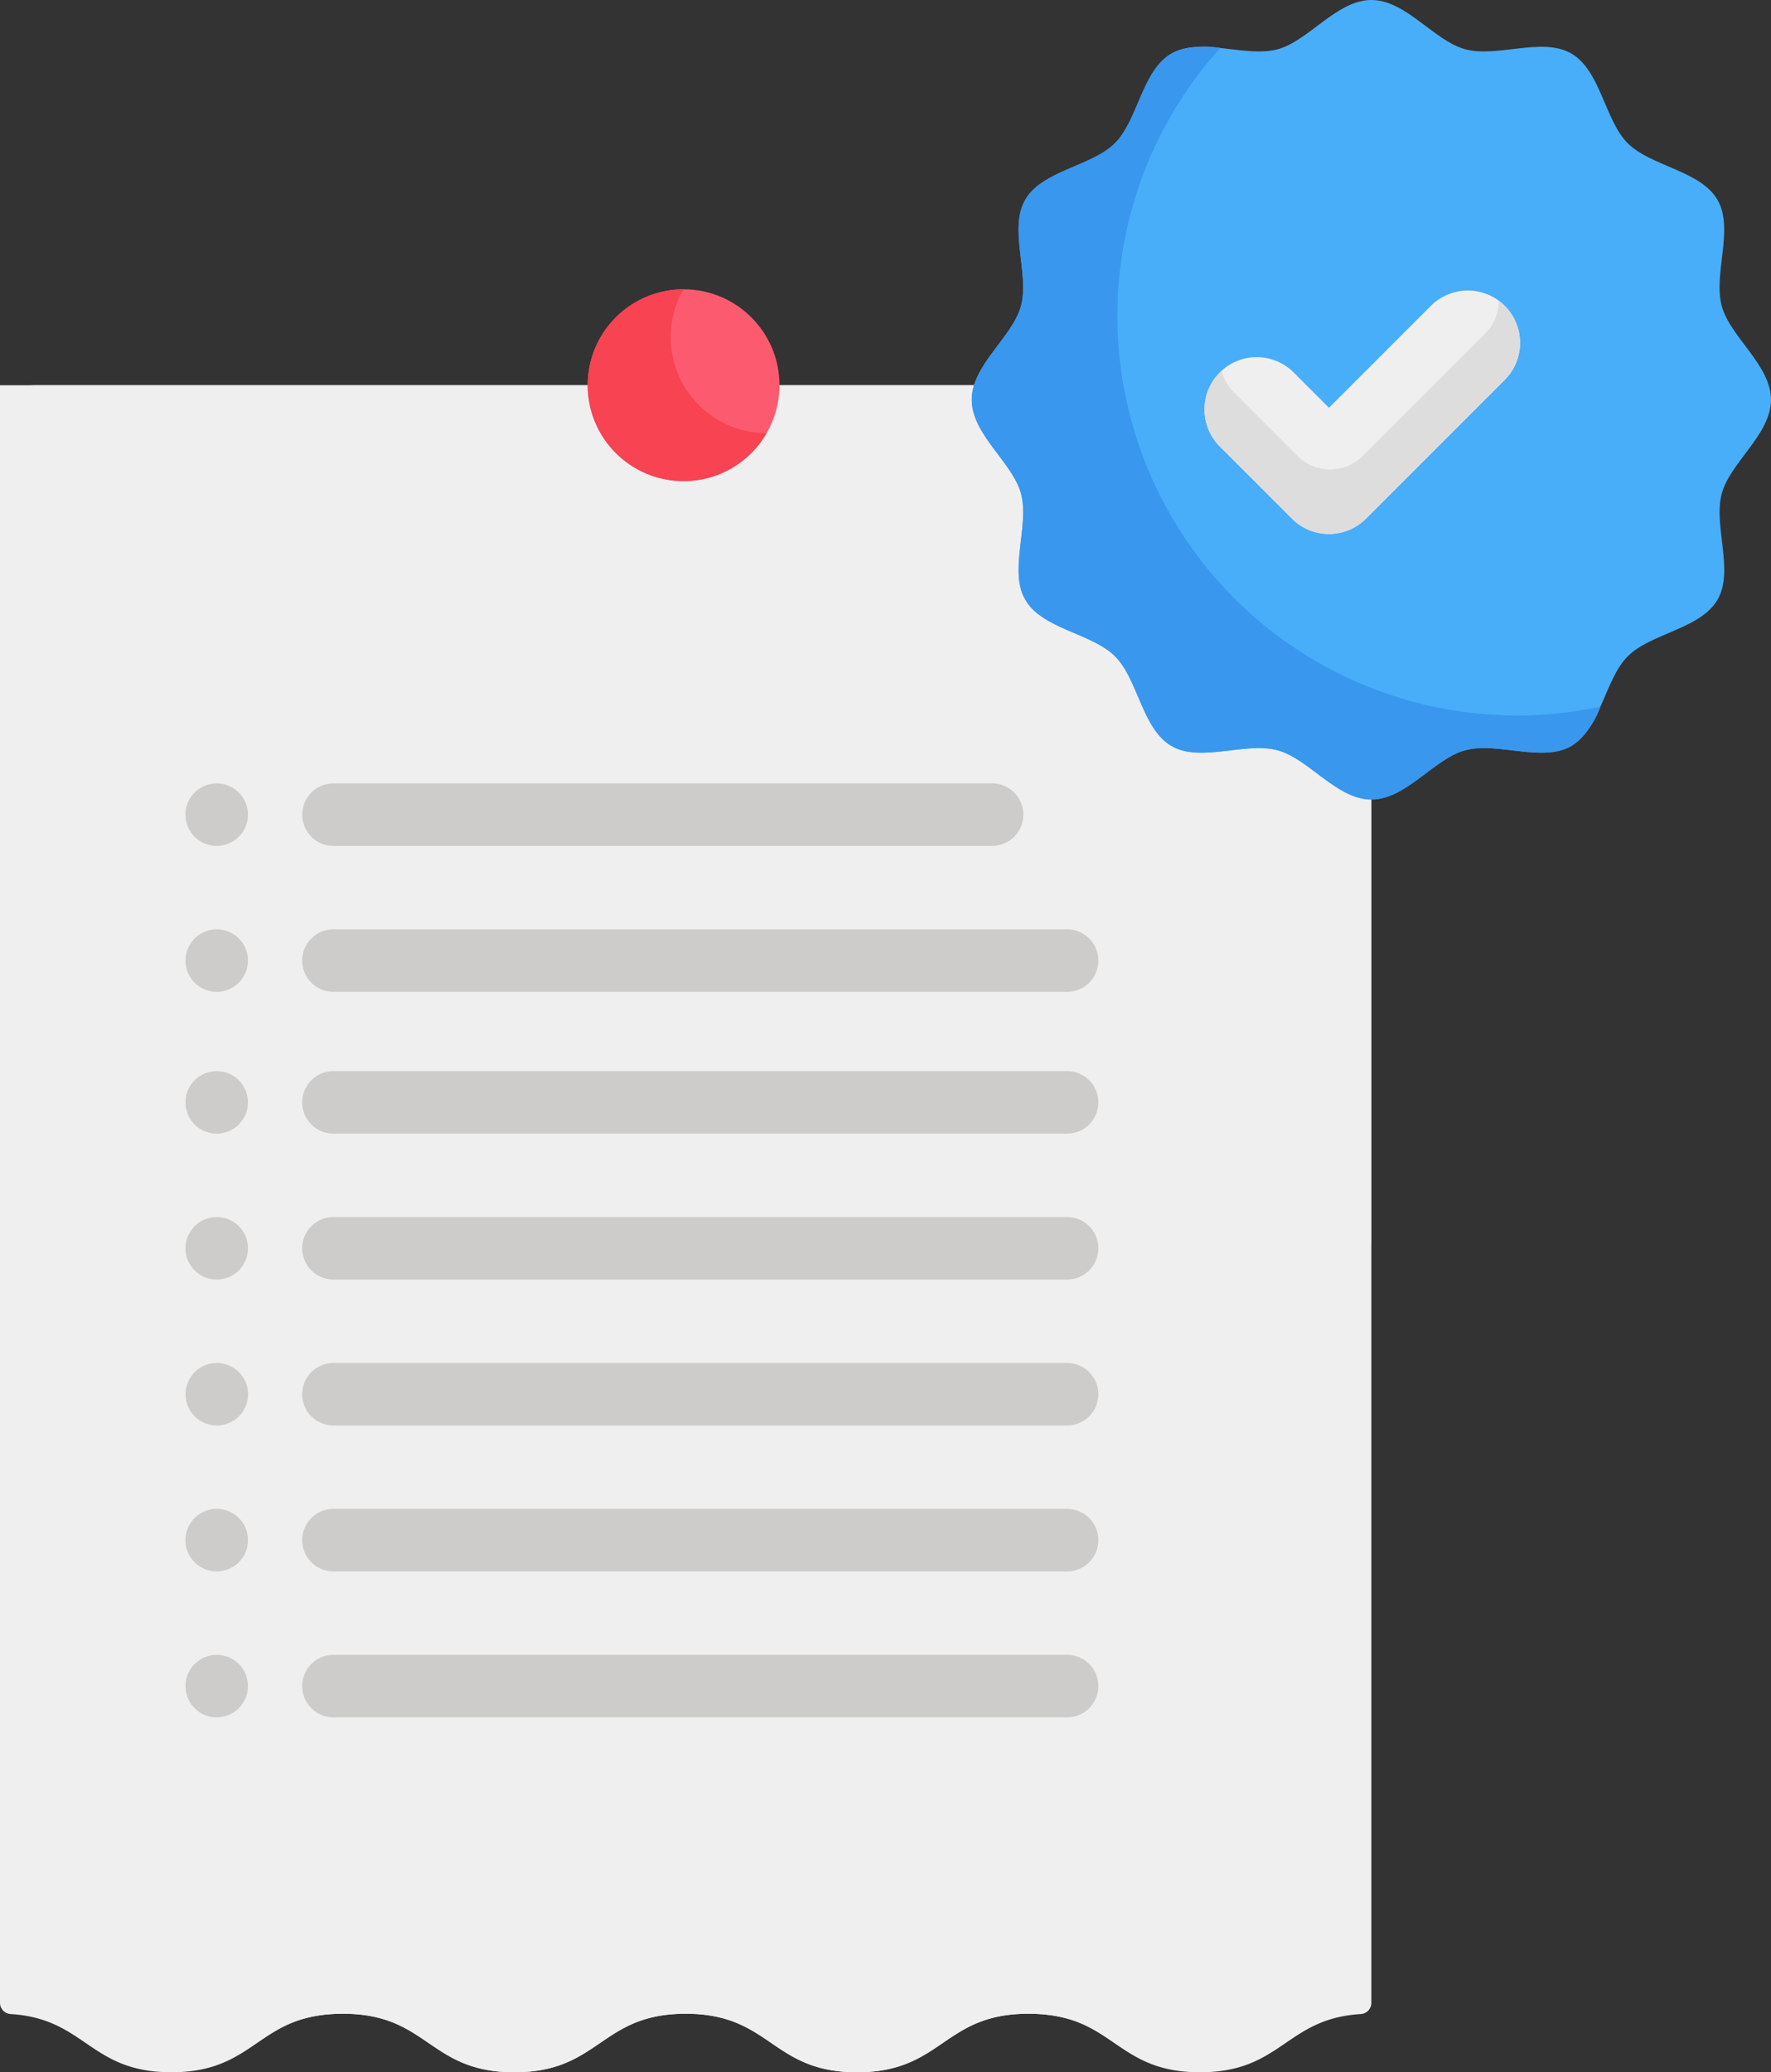<svg xmlns="http://www.w3.org/2000/svg" width="105.424" height="123.317" viewBox="0 0 105.424 123.317">
    <rect x="0" y="0" width="105.424" height="123.317" fill="#333333" stroke="none"/>
    <defs>
        <style>
            .cls-1{fill:#efefef}.cls-2{fill:#fc5b6f}.cls-3{fill:#f74352}.cls-4{fill:#ceccca}.cls-5{fill:#48aef9}.cls-6{fill:#3997ee}.cls-7{fill:#ddd}
        </style>
    </defs>
    <g id="_039-wishlist" data-name="039-wishlist" transform="translate(-12.932)">
        <path id="Path_194" d="M70.881 95.1H14.99a2.058 2.058 0 0 0-2.058 2.058v94.221a.668.668 0 0 0 .64.651c4.471.278 4.684 3.464 9.564 3.464 5.1 0 5.1-3.483 10.2-3.483s5.1 3.483 10.2 3.483 5.1-3.483 10.2-3.483 5.1 3.483 10.2 3.483 5.1-3.483 10.2-3.483c4.635 0 5.557 2.873 9.419 3.4a1.383 1.383 0 0 1-.91-1.405l3.5-45.331a2.664 2.664 0 0 1 2.656-2.461h5.751V95.1z" class="cls-1" data-name="Path 194" transform="translate(0 -72.174)"/>
        <path id="Path_219" d="M36.618 95.1h55.89a2.058 2.058 0 0 1 2.058 2.058v94.221a.668.668 0 0 1-.64.651c-4.471.278-4.684 3.464-9.564 3.464-5.1 0-5.1-3.483-10.2-3.483s-5.1 3.483-10.2 3.483-5.1-3.483-10.2-3.483-5.1 3.483-10.2 3.483-5.1-3.483-10.2-3.483c-4.635 0-5.557 2.873-9.419 3.4a1.383 1.383 0 0 0 .91-1.405l-3.5-45.331a2.664 2.664 0 0 0-2.656-2.461h-5.765V95.1z" class="cls-1" data-name="Path 219" transform="translate(0 -72.174)"/>
        <circle id="Ellipse_12" cx="5.707" cy="5.707" r="5.707" class="cls-2" data-name="Ellipse 12" transform="translate(47.918 17.216)"/>
        <path id="Path_196" d="M163.781 77.13a5.7 5.7 0 0 1 0-5.706 5.707 5.707 0 1 0 4.941 8.559 5.7 5.7 0 0 1-4.941-2.853z" class="cls-3" data-name="Path 196" transform="translate(-110.156 -54.208)"/>
        <g id="Group_153" data-name="Group 153" transform="translate(23.972 46.619)">
            <path id="Path_197" d="M128.628 197.127h-39.2a1.861 1.861 0 1 1 0-3.722h39.2a1.861 1.861 0 1 1 0 3.722z" class="cls-4" data-name="Path 197" transform="translate(-80.614 -193.405)"/>
            <path id="Path_198" d="M133.094 233.155h-43.67a1.861 1.861 0 1 1 0-3.722h43.671a1.861 1.861 0 0 1 0 3.722z" class="cls-4" data-name="Path 198" transform="translate(-80.614 -220.749)"/>
            <path id="Path_199" d="M133.094 268.154h-43.67a1.861 1.861 0 1 1 0-3.722h43.671a1.861 1.861 0 0 1 0 3.722z" class="cls-4" data-name="Path 199" transform="translate(-80.614 -247.311)"/>
            <path id="Path_200" d="M133.094 304.183h-43.67a1.861 1.861 0 1 1 0-3.722h43.671a1.861 1.861 0 0 1 0 3.722z" class="cls-4" data-name="Path 200" transform="translate(-80.614 -274.656)"/>
            <path id="Path_201" d="M133.094 340.212h-43.67a1.861 1.861 0 1 1 0-3.722h43.671a1.861 1.861 0 0 1 0 3.722z" class="cls-4" data-name="Path 201" transform="translate(-80.614 -302)"/>
            <path id="Path_202" d="M133.094 376.24h-43.67a1.861 1.861 0 1 1 0-3.722h43.671a1.861 1.861 0 0 1 0 3.722z" class="cls-4" data-name="Path 202" transform="translate(-80.614 -329.344)"/>
            <path id="Path_203" d="M133.094 412.269h-43.67a1.861 1.861 0 1 1 0-3.722h43.671a1.861 1.861 0 0 1 0 3.722z" class="cls-4" data-name="Path 203" transform="translate(-80.614 -356.688)"/>
            <path id="Path_204" d="M60.6 197.127a1.861 1.861 0 1 1 1.861-1.861 1.865 1.865 0 0 1-1.861 1.861z" class="cls-4" data-name="Path 204" transform="translate(-58.739 -193.405)"/>
            <path id="Path_205" d="M60.6 233.151a1.86 1.86 0 1 1 1.861-1.861 1.864 1.864 0 0 1-1.861 1.861z" class="cls-4" data-name="Path 205" transform="translate(-58.739 -220.745)"/>
            <path id="Path_206" d="M60.6 268.151a1.86 1.86 0 1 1 1.861-1.861 1.864 1.864 0 0 1-1.861 1.861z" class="cls-4" data-name="Path 206" transform="translate(-58.739 -247.308)"/>
            <path id="Path_207" d="M60.6 304.18a1.86 1.86 0 1 1 1.861-1.861 1.863 1.863 0 0 1-1.861 1.861z" class="cls-4" data-name="Path 207" transform="translate(-58.739 -274.653)"/>
            <path id="Path_208" d="M60.6 340.209a1.86 1.86 0 1 1 1.861-1.861 1.861 1.861 0 0 1-1.861 1.861z" class="cls-4" data-name="Path 208" transform="translate(-58.734 -301.998)"/>
            <path id="Path_209" d="M60.6 376.236a1.861 1.861 0 1 1 1.861-1.861 1.863 1.863 0 0 1-1.861 1.861z" class="cls-4" data-name="Path 209" transform="translate(-58.739 -329.341)"/>
            <path id="Path_210" d="M60.6 412.266a1.86 1.86 0 1 1 1.861-1.861 1.863 1.863 0 0 1-1.861 1.861z" class="cls-4" data-name="Path 210" transform="translate(-58.739 -356.685)"/>
        </g>
        <path id="Path_211" d="M300.487 23.79c0-2.069-2.439-3.735-2.934-5.589-.511-1.913.748-4.584-.25-6.308-1.009-1.745-3.971-1.994-5.342-3.366S290.346 4.2 288.6 3.184c-1.725-1-4.4.261-6.308-.25C280.433 2.439 278.764 0 276.7 0s-3.735 2.439-5.589 2.934c-1.911.511-4.583-.748-6.308.25-1.745 1.01-1.994 3.97-3.366 5.342s-4.331 1.618-5.342 3.366c-1 1.724.261 4.4-.25 6.308-.494 1.85-2.934 3.525-2.934 5.589s2.439 3.735 2.934 5.589c.51 1.908-.746 4.587.25 6.308 1.009 1.745 3.971 1.994 5.342 3.366s1.615 4.329 3.366 5.342c1.727 1 4.4-.262 6.308.25 1.848.494 3.525 2.934 5.589 2.934s3.735-2.439 5.589-2.934c1.912-.512 4.583.748 6.308-.25 1.745-1.01 1.994-3.971 3.366-5.342s4.33-1.618 5.342-3.366c1-1.724-.261-4.4.25-6.308.493-1.853 2.932-3.522 2.932-5.588z" class="cls-5" data-name="Path 211" transform="translate(-182.131)"/>
        <path id="Path_212" d="M290.355 50.833a23.789 23.789 0 0 1-22.629-39.2 5.241 5.241 0 0 0-2.7.221l-.195.109c-.065.037-.139.083-.209.124-1.579 1.119-1.842 3.888-3.169 5.215s-4.111 1.6-5.22 3.177q-.116.2-.227.4c-.794 1.728.345 4.27-.144 6.1-.48 1.8-2.761 3.395-2.925 5.37v.412c.145 1.98 2.448 3.607 2.927 5.4.487 1.821-.637 4.339.13 6.069.044.079.087.158.133.237l.133.224c1.13 1.554 3.879 1.827 5.2 3.144 1.361 1.36 1.592 4.179 3.245 5.265.091.054.184.106.276.158 1.73.843 4.3-.326 6.153.169s3.526 2.934 5.589 2.934 3.735-2.439 5.589-2.934c1.909-.511 4.585.747 6.308-.25a4.8 4.8 0 0 0 1.735-2.344z" class="cls-6" data-name="Path 212" transform="translate(-182.154 -8.779)"/>
        <path id="Path_217" d="M317.8 86.232a3.109 3.109 0 0 1-2.2-.911l-4.3-4.3a3.11 3.11 0 1 1 4.4-4.4l2.1 2.1 6.065-6.065a3.11 3.11 0 0 1 4.4 4.4l-8.264 8.264a3.109 3.109 0 0 1-2.201.912z" class="cls-1" data-name="Path 217" transform="translate(-225.757 -54.455)"/>
        <path id="Path_218" d="M328.258 74.593a3.1 3.1 0 0 0-.349-.3 2.736 2.736 0 0 1-.8 1.928l-7.3 7.3a2.747 2.747 0 0 1-3.883 0l-3.794-3.795a2.73 2.73 0 0 1-.718-1.27c-.038.034-.077.066-.113.1a3.109 3.109 0 0 0 0 4.4l4.3 4.3a3.11 3.11 0 0 0 4.4 0l8.264-8.264a3.11 3.11 0 0 0-.007-4.399z" class="cls-7" data-name="Path 218" transform="translate(-225.757 -56.388)"/>
    </g>
</svg>
